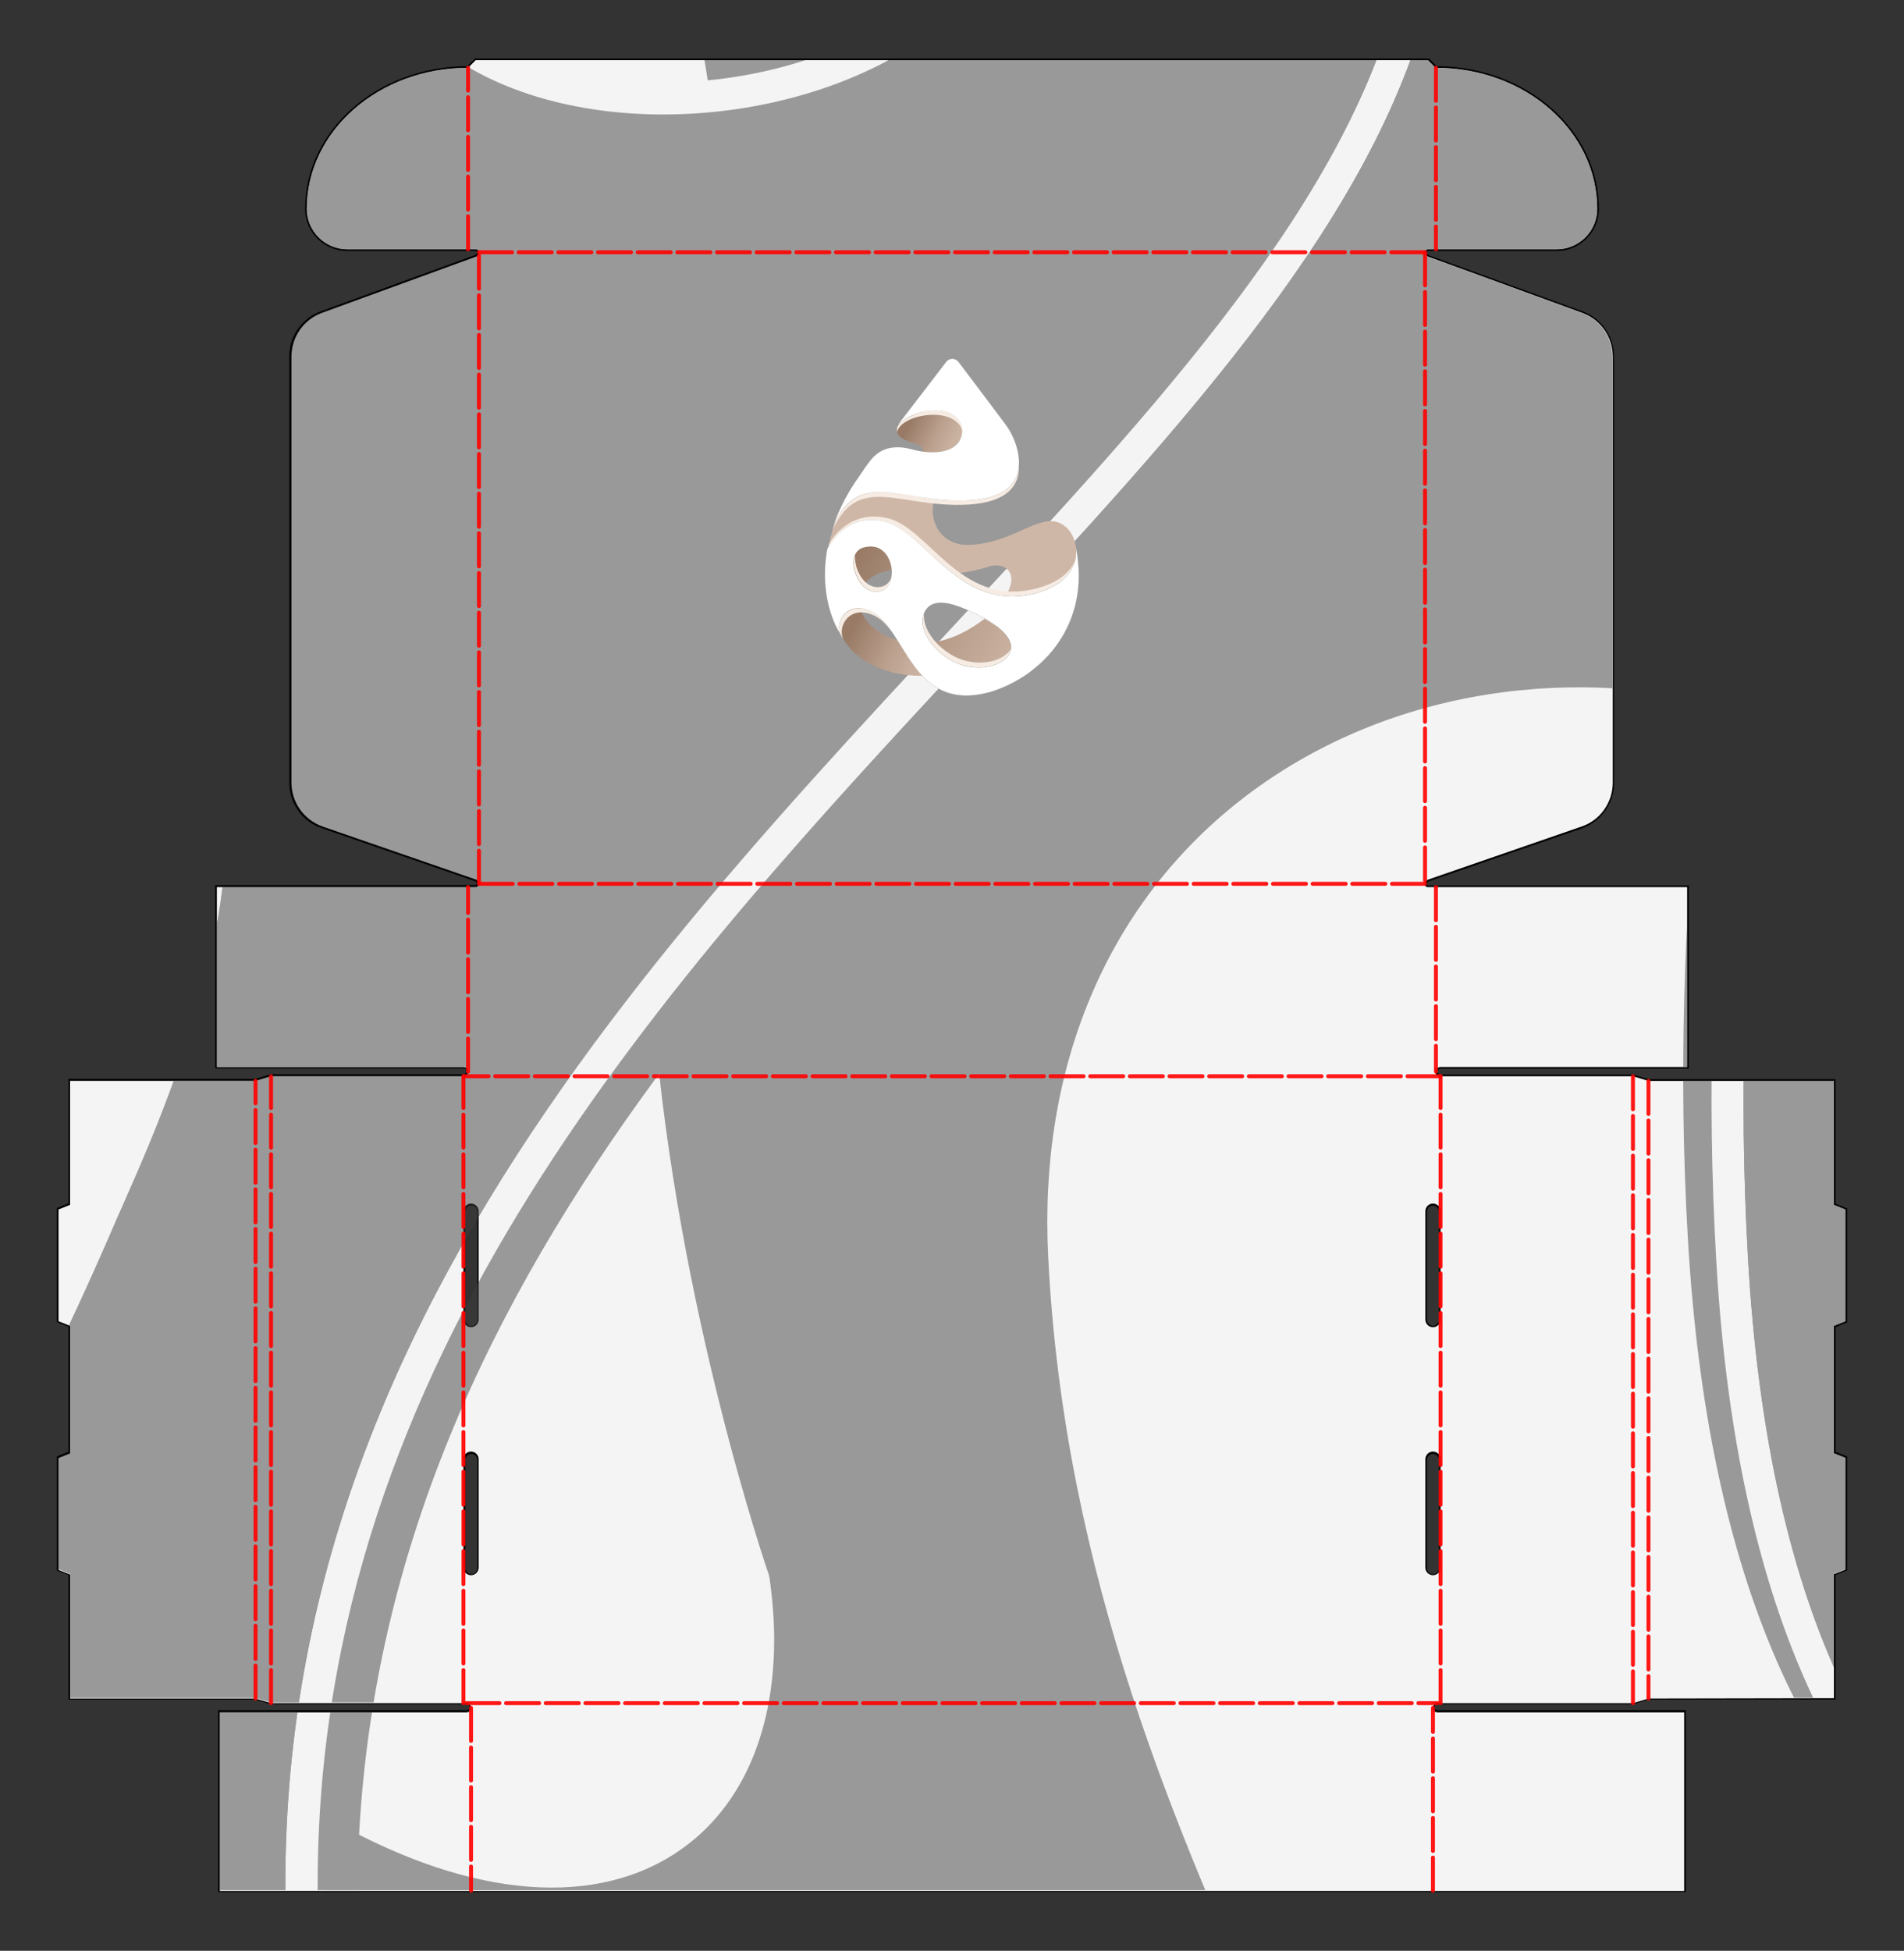 <?xml version="1.0" encoding="UTF-8"?>
<svg id="Layer_1" xmlns="http://www.w3.org/2000/svg" version="1.1" xmlns:xlink="http://www.w3.org/1999/xlink" viewBox="0 0 576 590">
  <rect x="0" y="0" width="576" height="590" fill="#333333" stroke="none"/>
  <!-- Generator: Adobe Illustrator 29.0.1, SVG Export Plug-In . SVG Version: 2.1.0 Build 192)  -->
  <defs>
    <style>
      .st0 {
        fill: url(#linear-gradient2);
      }

      .st1 {
        mask: url(#mask-1);
      }

      .st2 {
        mask: url(#mask);
      }

      .st3 {
        fill: url(#linear-gradient1);
      }

      .st4 {
        fill: #fff;
        stroke: #000;
        stroke-miterlimit: 10;
      }

      .st5 {
        isolation: isolate;
        opacity: .9;
        stroke: red;
        stroke-dasharray: 10 2;
        stroke-linecap: round;
        stroke-width: 1.2px;
      }

      .st5, .st6 {
        fill: none;
      }

      .st7 {
        fill: url(#radial-gradient);
      }

      .st8 {
        fill: url(#radial-gradient5);
      }

      .st9 {
        fill: url(#radial-gradient1);
      }

      .st10 {
        clip-path: url(#clippath-1);
      }

      .st11 {
        fill: url(#linear-gradient4);
      }

      .st12 {
        fill: url(#linear-gradient3);
      }

      .st13 {
        fill: url(#radial-gradient2);
      }

      .st14 {
        fill: #f4f4f4;
      }

      .st15 {
        clip-path: url(#clippath-2);
      }

      .st16 {
        fill: url(#radial-gradient4);
      }

      .st17 {
        fill: url(#radial-gradient3);
      }

      .st18 {
        fill: #3d3d3d;
      }

      .st19 {
        fill: #f6ece3;
      }

      .st20 {
        fill: url(#linear-gradient);
      }

      .st21 {
        clip-path: url(#clippath);
      }

      .st22 {
        fill: #ded2c2;
      }

      .st23 {
        opacity: .5;
      }
    </style>
    <clipPath id="clippath">
      <path class="st6" d="M558.3,399.6v-33.8l-3.5-1.4v-37.5h-56.1l-4.7-1.4h-58.2c-.8,0-1.4-.6-1.4-1.4s.6-1.4,1.4-1.4h74.6v-54.4h-78.4c-.5,0-.9-.4-.9-.9,0-.6.4-1.1.9-1.3l46.3-16c5.7-2,9.5-7.3,9.5-13.3V107.8c0-5.9-3.7-11.2-9.3-13.2l-46.6-17c-.6-.2-.9-.7-.9-1.3,0-.5.4-.9.9-.9h39.1c6.7,0,12.2-5.5,12.2-12.2,0-23.6-21.8-42.7-48.8-42.7l-2.3-2.3H143.9l-2.3,2.3c-27,0-48.8,19.1-48.8,42.7,0,6.7,5.5,12.2,12.2,12.2h38.9c.5,0,.9.4.9.9,0,.6-.4,1.1-.9,1.3l-46.6,17c-5.6,2-9.3,7.3-9.3,13.2v128.9c0,6,3.8,11.4,9.5,13.3l46.3,16c.6.2.9.7.9,1.3,0,.5-.4.9-.9.9h-78.2v54.4h74.6c.8,0,1.4.6,1.4,1.4,0,.8-.6,1.4-1.4,1.4h-58.2l-4.7,1.4H21.2v37.5l-3.5,1.4v33.8l3.5,1.4v38.5l-3.5,1.4v33.8l3.5,1.4v37.5h56.1l4.7,1.4h59.1c.8,0,1.4.6,1.4,1.4,0,.8-.6,1.4-1.4,1.4h-74.6v54h443v-54h-74.6c-.8,0-1.4-.6-1.4-1.4,0-.8.6-1.4,1.4-1.4h59.1l4.7-1.4h56.1v-37.5l3.5-1.4v-33.8l-3.5-1.4v-38.4l3.5-1.4Z"/>
    </clipPath>
    <clipPath id="clippath-1">
      <rect class="st6" x="-124.6" y="-8.5" width="858.8" height="612.3"/>
    </clipPath>
    <clipPath id="clippath-2">
      <path class="st6" d="M558.3,399.6v-33.8l-3.5-1.4v-37.5h-56.1l-4.7-1.4h-58.2c-.8,0-1.4-.6-1.4-1.4s.6-1.4,1.4-1.4h74.6v-54.4h-78.4c-.5,0-.9-.4-.9-.9,0-.6.4-1.1.9-1.3l46.3-16c5.7-2,9.5-7.3,9.5-13.3V107.8c0-5.9-3.7-11.2-9.3-13.2l-46.6-17c-.6-.2-.9-.7-.9-1.3,0-.5.4-.9.9-.9h39.1c6.7,0,12.2-5.5,12.2-12.2,0-23.6-21.8-42.7-48.8-42.7l-2.3-2.3H143.9l-2.3,2.3c-27,0-48.8,19.1-48.8,42.7,0,6.7,5.5,12.2,12.2,12.2h38.9c.5,0,.9.4.9.9,0,.6-.4,1.1-.9,1.3l-46.6,17c-5.6,2-9.3,7.3-9.3,13.2v128.9c0,6,3.8,11.4,9.5,13.3l46.3,16c.6.2.9.7.9,1.3,0,.5-.4.9-.9.9h-78.2v54.4h74.6c.8,0,1.4.6,1.4,1.4,0,.8-.6,1.4-1.4,1.4h-58.2l-4.7,1.4H21.2v37.5l-3.5,1.4v33.8l3.5,1.4v38.5l-3.5,1.4v33.8l3.5,1.4v37.5h56.1l4.7,1.4h59.1c.8,0,1.4.6,1.4,1.4,0,.8-.6,1.4-1.4,1.4h-74.6v54h443v-54h-74.6c-.8,0-1.4-.6-1.4-1.4,0-.8.6-1.4,1.4-1.4h59.1l4.7-1.4h56.1v-37.5l3.5-1.4v-33.8l-3.5-1.4v-38.4l3.5-1.4Z"/>
    </clipPath>
    <linearGradient id="linear-gradient" x1="292.002" y1="625.411" x2="275.584" y2="617.327" gradientTransform="translate(0 -490.315)" gradientUnits="userSpaceOnUse">
      <stop offset="0" stop-color="#cfb7a7"/>
      <stop offset=".219" stop-color="#c9b1a0"/>
      <stop offset=".531" stop-color="#ba9f8d"/>
      <stop offset=".899" stop-color="#a0836f"/>
      <stop offset="1" stop-color="#987a65"/>
    </linearGradient>
    <linearGradient id="linear-gradient1" x1="319.842" y1="689.722" x2="258.462" y2="659.501" gradientTransform="translate(0 -490.315)" gradientUnits="userSpaceOnUse">
      <stop offset="0" stop-color="#cfb7a7"/>
      <stop offset=".219" stop-color="#c9b1a0"/>
      <stop offset=".531" stop-color="#ba9f8d"/>
      <stop offset=".899" stop-color="#a0836f"/>
      <stop offset="1" stop-color="#987a65"/>
    </linearGradient>
    <linearGradient id="linear-gradient2" x1="315.863" y1="695.084" x2="265.586" y2="670.33" gradientTransform="translate(0 -490.315)" gradientUnits="userSpaceOnUse">
      <stop offset="0" stop-color="#cfb7a7"/>
      <stop offset=".219" stop-color="#c9b1a0"/>
      <stop offset=".531" stop-color="#ba9f8d"/>
      <stop offset=".899" stop-color="#a0836f"/>
      <stop offset="1" stop-color="#987a65"/>
    </linearGradient>
    <linearGradient id="linear-gradient3" x1="283.573" y1="693.429" x2="257.723" y2="680.701" gradientTransform="translate(0 -490.315)" gradientUnits="userSpaceOnUse">
      <stop offset="0" stop-color="#cfb7a7"/>
      <stop offset=".219" stop-color="#c9b1a0"/>
      <stop offset=".531" stop-color="#ba9f8d"/>
      <stop offset=".899" stop-color="#a0836f"/>
      <stop offset="1" stop-color="#987a65"/>
    </linearGradient>
    <linearGradient id="linear-gradient4" x1="511.827" y1="654.786" x2="512.173" y2="654.786" gradientTransform="translate(0 -490.315)" gradientUnits="userSpaceOnUse">
      <stop offset="0" stop-color="#cfb7a7"/>
      <stop offset=".219" stop-color="#c9b1a0"/>
      <stop offset=".531" stop-color="#ba9f8d"/>
      <stop offset=".899" stop-color="#a0836f"/>
      <stop offset="1" stop-color="#987a65"/>
    </linearGradient>
    <radialGradient id="radial-gradient" cx="268.809" cy="643.301" fx="268.809" fy="643.301" r="45.628" gradientTransform="translate(0 -490.315)" gradientUnits="userSpaceOnUse">
      <stop offset="0" stop-color="#fff"/>
      <stop offset=".022" stop-color="#f7f7f7"/>
      <stop offset=".235" stop-color="#adadad"/>
      <stop offset=".434" stop-color="#6f6f6f"/>
      <stop offset=".615" stop-color="#3f3f3f"/>
      <stop offset=".773" stop-color="#1d1d1d"/>
      <stop offset=".903" stop-color="#080808"/>
      <stop offset=".988" stop-color="#000"/>
    </radialGradient>
    <mask id="mask" x="1" y="1" width="307.267" height="157.9" maskUnits="userSpaceOnUse">
      <g id="SVGID">
        <path class="st7" d="M304.3,128.5c-6.4-8.5-11.6-15.5-14.3-19-1-1.3-2.8-1.3-3.8,0l-14.4,18.8c3.8-3.6,10.5-5,14.8-3.6,3.4,1.2,5,3.8,4.3,7-1.1,4.9-7.7,6.2-15.1,4.2s-10.8,1.3-12.5,3.4c-1.4,1.8-2.5,3.5-3.3,4.7-3.4,4.7-6,9.7-7.8,14.9,8-17.8,20.3-6.4,41.2-7.6,21.1-1.2,14.7-17.8,10.9-22.8Z"/>
      </g>
    </mask>
    <radialGradient id="radial-gradient1" cx="268.809" cy="643.301" fx="268.809" fy="643.301" r="45.628" gradientTransform="translate(0 -490.315)" gradientUnits="userSpaceOnUse">
      <stop offset="0" stop-color="#fff"/>
      <stop offset=".022" stop-color="#f7f7f7"/>
      <stop offset=".235" stop-color="#adadad"/>
      <stop offset=".434" stop-color="#6f6f6f"/>
      <stop offset=".615" stop-color="#3f3f3f"/>
      <stop offset=".773" stop-color="#1d1d1d"/>
      <stop offset=".903" stop-color="#080808"/>
      <stop offset=".988" stop-color="#000"/>
    </radialGradient>
    <radialGradient id="radial-gradient2" cx="268.809" cy="643.301" fx="268.809" fy="643.301" r="45.628" gradientTransform="translate(0 -490.315)" gradientUnits="userSpaceOnUse">
      <stop offset="0" stop-color="#fff"/>
      <stop offset=".988" stop-color="#fff"/>
    </radialGradient>
    <radialGradient id="radial-gradient3" cx="268.823" cy="643.301" fx="268.823" fy="643.301" r="45.629" gradientTransform="translate(0 -490.315)" gradientUnits="userSpaceOnUse">
      <stop offset="0" stop-color="#fff"/>
      <stop offset=".022" stop-color="#f7f7f7"/>
      <stop offset=".235" stop-color="#adadad"/>
      <stop offset=".434" stop-color="#6f6f6f"/>
      <stop offset=".615" stop-color="#3f3f3f"/>
      <stop offset=".773" stop-color="#1d1d1d"/>
      <stop offset=".903" stop-color="#080808"/>
      <stop offset=".988" stop-color="#000"/>
    </radialGradient>
    <mask id="mask-1" x="1" y="1" width="325.356" height="209.353" maskUnits="userSpaceOnUse">
      <g id="SVGID1" data-name="SVGID">
        <path class="st17" d="M325.5,165.7c.3,1.9.5,10.8-13.3,14-22.4,5.1-32.4-19.2-44.8-22-11.9-2.7-16.7,7.7-17.1,8.3-2.9,15.7,3.8,25.7,3.7,25.2-1-3.8,2.5-9.4,9.3-6.4,10.8,4.7,12.2,31.1,36.2,24.5,15.9-4.8,30.6-20.5,26-43.6ZM266.9,178.6c-3.5,1.4-6.9-1.2-8.3-5.7s.7-6.8,2.5-7.3c9.1-2.7,11.1,10.9,5.8,13ZM304.2,199.2c-3.9,3.5-11.9,3.8-17.8-.3-5.9-4-9.1-10.4-6.3-14.5,3-4.4,10.6-.7,12.4,0,13.2,5.7,15.6,11.2,11.7,14.8Z"/>
      </g>
    </mask>
    <radialGradient id="radial-gradient4" cx="268.823" cy="643.301" fx="268.823" fy="643.301" r="45.629" gradientTransform="translate(0 -490.315)" gradientUnits="userSpaceOnUse">
      <stop offset="0" stop-color="#fff"/>
      <stop offset=".022" stop-color="#f7f7f7"/>
      <stop offset=".235" stop-color="#adadad"/>
      <stop offset=".434" stop-color="#6f6f6f"/>
      <stop offset=".615" stop-color="#3f3f3f"/>
      <stop offset=".773" stop-color="#1d1d1d"/>
      <stop offset=".903" stop-color="#080808"/>
      <stop offset=".988" stop-color="#000"/>
    </radialGradient>
    <radialGradient id="radial-gradient5" cx="268.823" cy="643.301" fx="268.823" fy="643.301" r="45.629" gradientTransform="translate(0 -490.315)" gradientUnits="userSpaceOnUse">
      <stop offset="0" stop-color="#fff"/>
      <stop offset=".988" stop-color="#fff"/>
    </radialGradient>
  </defs>
  <path id="Cut_Lines" class="st4" d="M558.3,399.6v-33.8l-3.5-1.4v-37.5h-56.1l-4.7-1.4h-58.2c-.8,0-1.4-.6-1.4-1.4s.6-1.4,1.4-1.4h74.6v-54.4h-78.4c-.5,0-.9-.4-.9-.9,0-.6.4-1.1.9-1.3l46.3-16c5.7-2,9.5-7.3,9.5-13.3V107.8c0-5.9-3.7-11.2-9.3-13.2l-46.6-17c-.6-.2-.9-.7-.9-1.3,0-.5.4-.9.9-.9h39.1c6.7,0,12.2-5.5,12.2-12.2,0-23.6-21.8-42.7-48.8-42.7l-2.3-2.3H143.9l-2.3,2.3c-27,0-48.8,19.1-48.8,42.7,0,6.7,5.5,12.2,12.2,12.2h38.9c.5,0,.9.4.9.9,0,.6-.4,1.1-.9,1.3l-46.6,17c-5.6,2-9.3,7.3-9.3,13.2v128.9c0,6,3.8,11.4,9.5,13.3l46.3,16c.6.2.9.7.9,1.3,0,.5-.4.9-.9.9h-78.2v54.4h74.6c.8,0,1.4.6,1.4,1.4s-.6,1.4-1.4,1.4h-58.2l-4.7,1.4H21.2v37.5l-3.5,1.4v33.8l3.5,1.4v38.5l-3.5,1.4v33.8l3.5,1.4v37.5h56.1l4.7,1.4h59.1c.8,0,1.4.6,1.4,1.4,0,.8-.6,1.4-1.4,1.4h-74.6v54h443v-54h-74.6c-.8,0-1.4-.6-1.4-1.4s.6-1.4,1.4-1.4h59.1l4.7-1.4h56.1v-37.5l3.5-1.4v-33.8l-3.5-1.4v-38.4l3.5-1.4h0ZM144.9,474.3c0,1.3-1.1,2.3-2.3,2.3s-2.3-1.1-2.3-2.3v-32.8c0-1.3,1.1-2.3,2.3-2.3s2.3,1.1,2.3,2.3v32.8ZM144.9,399.2c0,1.3-1.1,2.3-2.3,2.3s-2.3-1.1-2.3-2.3v-32.8c0-1.3,1.1-2.3,2.3-2.3s2.3,1.1,2.3,2.3v32.8ZM435.8,474.3c0,1.3-1.1,2.3-2.3,2.3s-2.3-1.1-2.3-2.3v-32.8c0-1.3,1.1-2.3,2.3-2.3s2.3,1.1,2.3,2.3v32.8ZM435.8,399.2c0,1.3-1.1,2.3-2.3,2.3s-2.3-1.1-2.3-2.3v-32.8c0-1.3,1.1-2.3,2.3-2.3s2.3,1.1,2.3,2.3v32.8Z"/>
  <g id="Panels">
    <path id="F" class="st14" d="M144.9,76.3h286.2v191H144.9V76.3Z"/>
    <path id="FL" class="st14" d="M144.9,267.3c0-.6-.4-1.1-.9-1.3l-46.3-16c-5.7-2-9.5-7.3-9.5-13.3V107.8c0-5.9,3.7-11.2,9.3-13.2l46.6-17c.6-.2.9-.7.9-1.3v191h-.1Z"/>
    <path id="FR" class="st14" d="M431.1,267.3V76.3c0,.6.4,1.1.9,1.3l46.6,17c5.6,2,9.3,7.3,9.3,13.2v128.9c0,6-3.8,11.4-9.5,13.3l-46.3,16c-.6.2-1,.7-1,1.3h0Z"/>
    <path id="FT" class="st14" d="M141.6,20.5l2.3-2.3h288.1l2.3,2.3v54.9h-2.3c-.5,0-.9.4-.9.9H144.9c0-.5-.4-.9-.9-.9h-2.3V20.5h-.1Z"/>
    <path id="FTL" class="st14" d="M141.6,75.4h-36.6c-6.7,0-12.2-5.5-12.2-12.2,0-23.6,21.8-42.7,48.8-42.7v54.9h0Z"/>
    <path id="FTR" class="st14" d="M434.4,75.4V20.5c27,0,48.8,19.1,48.8,42.7,0,6.7-5.5,12.2-12.2,12.2h-36.6Z"/>
    <path id="FB" class="st14" d="M140.2,325.5c.8,0,1.4-.6,1.4-1.4v-55.8h2.3c.5,0,.9-.4.9-.9h286.2c0,.5.4.9.9.9h2.3v55.8c0,.8.6,1.4,1.4,1.4H140.2Z"/>
    <path id="FBL" class="st14" d="M141.6,324.1c0-.8-.6-1.4-1.4-1.4h-74.6v-54.4h76v55.8Z"/>
    <path id="FBR" class="st14" d="M434.4,324.1v-55.8h76v54.4h-74.6c-.8,0-1.4.6-1.4,1.4Z"/>
    <path id="HB" class="st14" d="M434.9,515.1c-.8,0-1.4.6-1.4,1.4v55.4H142.5v-55.4c0-.8-.6-1.4-1.4-1.4h293.8Z"/>
    <path id="HBL" class="st14" d="M142.5,571.9h-76v-54h74.6c.8,0,1.4-.6,1.4-1.4v55.4h0Z"/>
    <path id="HBR" class="st14" d="M433.5,571.9v-55.4c0,.8.6,1.4,1.4,1.4h74.6v54h-76Z"/>
    <path id="HL" class="st14" d="M77.3,513.7H21.2v-37.5l-3.5-1.4v-33.8l3.5-1.4v-38.6l-3.5-1.4v-33.8l3.5-1.4v-37.5h56.1v186.8h0Z"/>
    <path id="HR" class="st14" d="M498.7,513.7v-186.8h56.1v37.5l3.5,1.4v33.8l-3.5,1.4v38.5l3.5,1.4v33.8l-3.5,1.4v37.5l-56.1.1h0Z"/>
    <path id="LL" class="st14" d="M77.3,326.9l4.7-1.4v189.6l-4.7-1.4v-186.8h0Z"/>
    <path id="RR" class="st14" d="M498.7,326.9v186.8l-4.7,1.4v-189.6l4.7,1.4h0Z"/>
    <path id="L" class="st14" d="M82,325.5h58.2v189.6h-58.2v-189.6h0Z"/>
    <path id="R" class="st14" d="M435.8,325.5h58.2v189.6h-58.2v-189.6h0Z"/>
    <path id="H" class="st14" d="M140.2,325.5h295.6v40.8c0-1.3-1.1-2.3-2.3-2.3h0c-1.3,0-2.3,1.1-2.3,2.3v32.8c0,1.3,1.1,2.3,2.3,2.3h0c1.3,0,2.3-1.1,2.3-2.3v42.2c0-1.3-1.1-2.3-2.3-2.3h0c-1.3,0-2.3,1.1-2.3,2.3v32.8c0,1.3,1.1,2.3,2.3,2.3h0c1.3,0,2.3-1.1,2.3-2.3v40.8H140.2v-40.8c0,1.3,1.1,2.3,2.3,2.3h0c1.3,0,2.3-1.1,2.3-2.3v-32.8c0-1.3-1.1-2.3-2.3-2.3h0c-1.3,0-2.3,1.1-2.3,2.3v-42.2c0,1.3,1.1,2.3,2.3,2.3h0c1.3,0,2.3-1.1,2.3-2.3v-32.8c0-1.3-1.1-2.3-2.3-2.3h0c-1.3,0-2.3,1.1-2.3,2.3v-40.8h0Z"/>
  </g>
  <g id="Art_work">
    <g class="st21">
      <g class="st23">
        <g class="st10">
          <g>
            <path class="st18" d="M292.5-12.5c12.5-14.6,18.9-32.2,18.9-52.1,0-10.4-1.7-21.4-5.2-32.8-6.3-20.5-35.7-54-102.5-33.8-23.4,7.1-43.5,18.2-58.4,32.1,4.3,2.9,8.6,6.1,12.8,9.5,29.1,23.9,48.4,63.2,56,113.9,31.2-3,60.9-16.4,78.4-36.8Z"/>
            <path class="st18" d="M33.3-117c.7-25.7-9.1-48.5-27.6-64.5-19.5-16.8-46.3-24.2-70-19.4-120.3,48.7-195.2,185.3-197,358.1,42.4-37.5,127.2-94.1,151.9-105.4,6-19.8,13.7-39.5,22.9-58.4C-60.2-60.5-14.5-102.5,33.3-117Z"/>
            <path class="st18" d="M271.3,853.5c15,2.4,79.3,3,120.4-37.4,56.7-55.8,30-115.5-6.9-198.2-28-62.7-62.9-140.8-67.7-237.8-2.9-57.2,17.7-106.2,57.8-137.8,40.7-32,96.5-42.4,150.3-28.2,4.2-35.6,9.6-68.7,14.7-100.7,25.4-157,42.2-260.8-131.2-339.5-23.9-8.3-48.5-15.4-73.2-21.2,46.9,30.3,129,105.1,97.9,242.8-15.4,68.5-75.2,132.8-138.4,200.9-32.8,35.3-66.7,71.8-97.2,111.4,7.1,88.1,34.5,167.7,34.8,168.5l.2.9c.9,6.5,1.4,12.7,1.4,18.7,0,29.1-10.6,52.2-30.2,64.8-26.4,17-64.9,12.5-106.5-11.9.1,58.3,4.8,91.7,8.9,109.5,32.8,144.8,107.8,186.1,164.9,195.2Z"/>
            <path class="st18" d="M649.7-96.1c-7.6-5.1-14.8-9.9-21.1-14.5-48.3-35-98.9-64.5-151.2-88.2,110.3,77.9,93.8,179.8,72.2,313.6-12.5,77-26.6,164.1-20.8,265.7,6.1,106.8,39.3,174.9,98.6,202.5,78.1,36.2,183.8-7.9,232.1-44.2h0c125.6-94.4,229.5-172.7,282.2-212.4,7.7-5.8,12.1-14.6,12.1-24.3v-.1c0-9.7-4.4-18.6-12.1-24.5l-251-191.3c36.9,58.1,51.3,139.2,31.9,196.2-17.9,52.4-59.9,78.3-109.7,67.6-24.5-5.3-44-19.5-57.9-42.4-25.8-42.6-28.8-113.1-8.1-188.7,6.5-23.7,9.3-44.5,9.3-62.8,0-61.7-31.3-95.9-57.8-117.4-17.1-13.7-33.9-24.9-48.7-34.8Z"/>
            <path class="st18" d="M540,113.4c8.4-52.1,15.9-98.2,15.9-139.3,0-60.1-15.9-109.7-67.7-152.5,74.7,74.6,60.1,169.3,41.7,289.4-11.7,76.4-25.1,163-19.3,263.3,5.9,102.5,36.6,171.8,88.5,203.1-40.5-29.9-73.7-88.1-79.9-196.3-6-102.5,8.2-190.3,20.8-267.7Z"/>
            <path class="st18" d="M203.7-131.2c-37.9,11.4-66.9,33.4-79.7,60.1-8.7,18.1-9.2,37.6-1.6,56.3,4.2,10.3,11.8,19,22.2,25.5-3.9-4.7-7-9.9-9.3-15.4-8.7-21.3-8-43.4,1.8-64.1,13.9-29.2,45.1-53,85.6-65.2,4-1.2,7.9-2.2,11.7-3.1-9.6.7-19.9,2.6-30.7,5.9Z"/>
            <path class="st18" d="M440.2-62.8c0,18-2.1,37.5-6.8,58.3-15.4,68.5-75.2,132.8-138.4,200.9-94.1,101.2-198.9,214-198.9,373.6,0,27.9,3.2,57.3,10.2,88.3,19.6,86.4,54.1,135.5,90.1,162.9-30.9-29.8-60.2-77.6-77.6-154.3-48.3-213,76.2-346.6,186.1-464.4,61.3-65.8,119.2-127.9,134.1-193.9,14.7-65.3,3.7-117.1-16.3-156.5,10.6,24.1,17.5,52.3,17.5,85.1Z"/>
            <path class="st18" d="M260.2,860.5c-51.7-10.2-129.5-51.2-163.3-200.1-48.4-213,78.8-349.9,191-470.7C350.2,122.7,409.1,59.3,424-6.7c38.6-171.2-108.9-242.3-120.5-247.6C128.2-286.9-3.6-236.5-49.4-212c26.2.1,53.3,12.1,71,32.6,9.5,11,21.6,30.8,21.6,59.9,0,15.6-3.4,33.8-12.5,54.8C6-8-58.1,31.6-126,73.5c-126.7,78.3-270.3,167-207.4,395.9,66.5,221,278.8,430.1,593.6,391.1ZM113.4-11.2c-4-9.9-6.1-20-6.1-30.1,0-11.5,2.6-23,7.9-34,13.9-29.2,45.2-53,85.6-65.2,74.1-22.4,107.3,16.5,114.6,40.3,21,68.8-19.6,110.4-64.5,126.3-51.6,18.3-119.2,7.7-137.5-37.3ZM-191.4,543.9c-27.7-30.9-41.5-75.7-41.5-123.5,0-49.9,15-103.1,45-147.1C-124,179.3-26.3,137.5,34.5,178.1c65.4,43.7,19,149.3,3.7,184-.9,2.1-1.7,3.9-2.4,5.4-53,123.8-108.9,193.8-161.8,202.6-23.9,3.9-46.5-5.1-65.4-26.2Z"/>
            <path class="st18" d="M649.7-96.1c-7.6-5.1-14.8-9.9-21.1-14.5-48.3-35-98.9-64.5-151.2-88.2,110.3,77.9,93.8,179.8,72.2,313.6-12.5,77-26.6,164.1-20.8,265.7,6.1,106.8,39.3,174.9,98.6,202.5,78.1,36.2,183.8-7.9,232.1-44.2h0c125.6-94.4,229.5-172.7,282.2-212.4,7.7-5.8,12.1-14.6,12.1-24.3v-.1c0-9.7-4.4-18.6-12.1-24.5l-251-191.3c36.9,58.1,51.3,139.2,31.9,196.2-17.9,52.4-59.9,78.3-109.7,67.6-24.5-5.3-44-19.5-57.9-42.4-25.8-42.6-28.8-113.1-8.1-188.7,6.5-23.7,9.3-44.5,9.3-62.8,0-61.7-31.3-95.9-57.8-117.4-17.1-13.7-33.9-24.9-48.7-34.8Z"/>
            <path class="st18" d="M260.2,860.7c-51.7-10.2-129.5-51.2-163.3-200.1-48.4-213,78.8-349.9,191-470.7C350.2,122.9,409.1,59.5,424-6.4c38.6-171.2-108.9-242.3-120.5-247.6C128.3-286.6-3.5-236.3-49.4-211.8c26.2.1,53.3,12.1,71,32.6,9.5,11,21.6,30.8,21.6,59.9,0,15.6-3.4,33.8-12.5,54.8C6-7.8-58.1,31.8-126,73.7c-126.7,78.3-270.3,167-207.5,395.9,66.6,221,278.9,430.1,593.7,391.1ZM113.4-11c-4-9.9-6.1-20-6.1-30.1,0-11.5,2.6-23,7.9-34,13.9-29.2,45.2-53,85.6-65.2,74.1-22.4,107.3,16.5,114.6,40.3,21,68.8-19.6,110.4-64.5,126.3-51.6,18.3-119.2,7.7-137.5-37.3ZM-191.4,544.1c-27.7-30.9-41.5-75.7-41.5-123.5,0-49.9,15-103.1,45-147.1C-124,179.5-26.3,137.7,34.5,178.3c65.4,43.7,19,149.3,3.7,184-.9,2.1-1.7,3.9-2.4,5.4-53,123.8-108.9,193.8-161.8,202.6-23.9,3.9-46.5-5.1-65.4-26.2Z"/>
          </g>
        </g>
      </g>
    </g>
    <g class="st15">
      <g>
        <path class="st20" d="M272.4,127.8c-1.5,1.3-2.6,4.2,3.6,6.1,2.3.7,3.2,1.3,3.4,2.8,5.9.8,10.7-.8,11.6-4.9,1.7-7.5-9.3-10.6-18.6-4Z"/>
        <path class="st3" d="M261.2,177.3c.2-.4.5-.8.8-1.2,1.7-2,4.4-3.2,7.8-3.7,0,.7,0,1.3-.1,1.9.7-4.6-2.2-10.7-8.6-8.7-1.8.5-3.8,2.8-2.5,7.3.8,2.6,2.3,4.6,4.1,5.5-.5-.3-1-.6-1.5-1.1Z"/>
        <path class="st0" d="M297.9,187.1c-4.8,3.7-10.3,6.5-16.3,7.3,6.4,8.6,17.7,9.2,22.6,4.8,2.7-2.5,2.4-5.9-2.6-9.7-1.3-1-4.1-2.6-3.7-2.4Z"/>
        <path class="st12" d="M271.5,193.6c-1.5-.4-2.8-1-4-1.6-3.4-1.7-6.4-4.7-7.3-8.1-4.5-.3-6.9,3.9-6.2,7,3.3,8.3,13,13.6,25.2,13.5-3.7-3.8-8.2-11.5-7.7-10.8Z"/>
        <path class="st11" d="M323,159.9c-6.9-7-14.7,4.2-29.6,4.9-8.6.4-12.8-7.1-10.7-14-14.5-1.6-23.8-6.4-30.3,8-.8,2.3-1.4,4.7-1.9,7.1.4-.8,5.2-11,17-8.3,6.9,1.5,13,9.8,21,15.9,6.1-.5,11.5-2.4,11.5-2.4,5.4-.8,7.9,3.4,4.2,9.1-.4,0,4.7.1,8-.6,10.3-2.3,12.8-7.9,13.4-11.4.2-1.1.1-5.4-2.6-8.3Z"/>
        <path class="st22" d="M304.3,128.5c-6.4-8.5-11.6-15.5-14.3-19-1-1.3-2.8-1.3-3.8,0l-14.4,18.8c3.8-3.6,10.5-5,14.8-3.6,3.4,1.2,5,3.8,4.3,7-1.1,4.9-7.7,6.2-15.1,4.2s-10.8,1.3-12.5,3.4c-1.4,1.8-2.5,3.5-3.3,4.7-3.4,4.7-6,9.7-7.8,14.9,8-17.8,20.3-6.4,41.2-7.6,21.1-1.2,14.7-17.8,10.9-22.8Z"/>
        <path class="st19" d="M293.4,151.3c-20.4,1.2-32.6-9.6-40.6,6.5-.4.9-.7,1.8-1,2.7,8-17.8,20.4-6.7,41.2-7.9,12.1-.7,15.6-6.2,15.2-11.9-.2,5.1-3.8,9.9-14.8,10.6Z"/>
        <path class="st19" d="M258.7,172.9c1.4,4.5,4.8,7.1,8.3,5.7,1.5-.6,2.4-2.1,2.7-3.9-.5,1.1-1.2,2-2.3,2.5-3.5,1.4-6.9-1.2-8.3-5.7-.4-1.4-.5-2.6-.4-3.6-.5,1.1-.7,2.8-0,5Z"/>
        <path class="st19" d="M267.4,157.7c12.3,2.8,22.4,27.1,44.8,22,9.5-2.2,12.4-7.1,13.2-10.6-1.2,3.3-4.5,7.2-12.8,9.1-22.4,5.1-31.8-18.8-44.2-21.5-11.9-2.7-17.3,7.2-17.6,7.9-.1.3-.1.6-.2.9,1.3-2.4,6.2-10.2,16.8-7.8Z"/>
        <path class="st19" d="M286.4,198.9c5.9,4,13.9,3.8,17.8.3,1-.9,1.6-1.9,1.7-3.1-.3.6-.7,1.1-1.3,1.6-3.9,3.5-11.9,3.8-17.8-.3-4.9-3.3-7.9-8.3-7.2-12.2-1.8,4.2,1.3,10,6.8,13.7Z"/>
        <path class="st22" d="M325.5,165.7c.3,1.9.5,10.8-13.3,14-22.4,5.1-32.4-19.2-44.8-22-11.9-2.7-16.7,7.7-17.1,8.3-2.9,15.7,3.8,25.7,3.7,25.2-1-3.8,2.5-9.4,9.3-6.4,10.8,4.7,12.2,31.1,36.2,24.5,15.9-4.8,30.6-20.5,26-43.6ZM266.9,178.6c-3.5,1.4-6.9-1.2-8.3-5.7s.7-6.8,2.5-7.3c9.1-2.7,11.1,10.9,5.8,13ZM304.2,199.2c-3.9,3.5-11.9,3.8-17.8-.3-5.9-4-9.1-10.4-6.3-14.5,3-4.4,10.6-.7,12.4,0,13.2,5.7,15.6,11.2,11.7,14.8Z"/>
        <g class="st2">
          <path class="st9" d="M304.3,128.5c-6.4-8.5-11.6-15.5-14.3-19-1-1.3-2.8-1.3-3.8,0l-14.4,18.8c3.8-3.6,10.5-5,14.8-3.6,3.4,1.2,5,3.8,4.3,7-1.1,4.9-7.7,6.2-15.1,4.2s-10.8,1.3-12.5,3.4c-1.4,1.8-2.5,3.5-3.3,4.7-3.4,4.7-6,9.7-7.8,14.9,8-17.8,20.3-6.4,41.2-7.6,21.1-1.2,14.7-17.8,10.9-22.8Z"/>
        </g>
        <path class="st13" d="M304.3,128.5c-6.4-8.5-11.6-15.5-14.3-19-1-1.3-2.8-1.3-3.8,0l-14.4,18.8c3.8-3.6,10.5-5,14.8-3.6,3.4,1.2,5,3.8,4.3,7-1.1,4.9-7.7,6.2-15.1,4.2s-10.8,1.3-12.5,3.4c-1.4,1.8-2.5,3.5-3.3,4.7-3.4,4.7-6,9.7-7.8,14.9,8-17.8,20.3-6.4,41.2-7.6,21.1-1.2,14.7-17.8,10.9-22.8Z"/>
        <g class="st1">
          <path class="st16" d="M325.5,165.7c.3,1.9.5,10.8-13.3,14-22.4,5.1-32.4-19.2-44.8-22-11.9-2.7-16.7,7.7-17.1,8.3-2.9,15.7,3.8,25.7,3.7,25.2-1-3.8,2.5-9.4,9.3-6.4,10.8,4.7,12.2,31.1,36.2,24.5,15.9-4.8,30.6-20.5,26-43.6ZM266.9,178.6c-3.5,1.4-6.9-1.2-8.3-5.7s.7-6.8,2.5-7.3c9.1-2.7,11.1,10.9,5.8,13ZM304.2,199.2c-3.9,3.5-11.9,3.8-17.8-.3-5.9-4-9.1-10.4-6.3-14.5,3-4.4,10.6-.7,12.4,0,13.2,5.7,15.6,11.2,11.7,14.8Z"/>
        </g>
        <path class="st8" d="M325.5,165.7c.3,1.9.5,10.8-13.3,14-22.4,5.1-32.4-19.2-44.8-22-11.9-2.7-16.7,7.7-17.1,8.3-2.9,15.7,3.8,25.7,3.7,25.2-1-3.8,2.5-9.4,9.3-6.4,10.8,4.7,12.2,31.1,36.2,24.5,15.9-4.8,30.6-20.5,26-43.6ZM266.9,178.6c-3.5,1.4-6.9-1.2-8.3-5.7s.7-6.8,2.5-7.3c9.1-2.7,11.1,10.9,5.8,13ZM304.2,199.2c-3.9,3.5-11.9,3.8-17.8-.3-5.9-4-9.1-10.4-6.3-14.5,3-4.4,10.6-.7,12.4,0,13.2,5.7,15.6,11.2,11.7,14.8Z"/>
        <path class="st19" d="M263.3,184.8c-6.8-2.9-10.3,2.7-9.3,6.5.3.7.7,1.3,1.1,2-1.8-3.7,1.7-10.4,9-7.3,3.3,1.4,5.7,4.8,8.1,8.7-2.7-4.4-5.3-8.4-8.9-9.9Z"/>
        <path class="st19" d="M291.2,131.1c.7-6-6.9-8.9-14.8-5.6-5.5,2.3-5.2,4.2-5,5.2.6-3.5,7.7-5.9,13.2-5.1,3.5.5,6.5,2.5,6.6,5.5Z"/>
      </g>
    </g>
  </g>
  <g id="Fold_Lines">
    <line id="F-FT" class="st5" x1="144.9" y1="76.3" x2="431.1" y2="76.3"/>
    <line id="F-FR" class="st5" x1="431.1" y1="76.3" x2="431.1" y2="267.3"/>
    <line id="FB-F" class="st5" x1="431.1" y1="267.3" x2="144.9" y2="267.3"/>
    <line id="F-FL" class="st5" x1="144.9" y1="267.3" x2="144.9" y2="76.3"/>
    <line id="FT-FTR" class="st5" x1="434.4" y1="20.5" x2="434.4" y2="75.4"/>
    <line id="FT-FTL" class="st5" x1="141.6" y1="75.4" x2="141.6" y2="20.5"/>
    <line id="FB-FBL" class="st5" x1="141.6" y1="324.1" x2="141.6" y2="268.3"/>
    <line id="FB-FBR" class="st5" x1="434.4" y1="268.3" x2="434.4" y2="324.1"/>
    <line id="H-FB" class="st5" x1="435.8" y1="325.5" x2="140.2" y2="325.5"/>
    <line id="H-HB" class="st5" x1="141.1" y1="515.1" x2="434.9" y2="515.1"/>
    <line id="HB-HBL" class="st5" x1="142.5" y1="516.5" x2="142.5" y2="571.8"/>
    <line id="HB-HBR" class="st5" x1="433.5" y1="571.8" x2="433.5" y2="516.5"/>
    <line id="LL-HL" class="st5" x1="77.3" y1="513.7" x2="77.3" y2="326.9"/>
    <line id="RR-HR" class="st5" x1="498.7" y1="326.9" x2="498.7" y2="513.7"/>
    <line id="L-LL" class="st5" x1="82" y1="515.1" x2="82" y2="325.5"/>
    <line id="R-RR" class="st5" x1="494" y1="325.5" x2="494" y2="515.1"/>
    <line id="H-L" class="st5" x1="140.2" y1="515.1" x2="140.2" y2="325.5"/>
    <line id="H-R" class="st5" x1="435.8" y1="515.1" x2="435.8" y2="325.5"/>
  </g>
</svg>